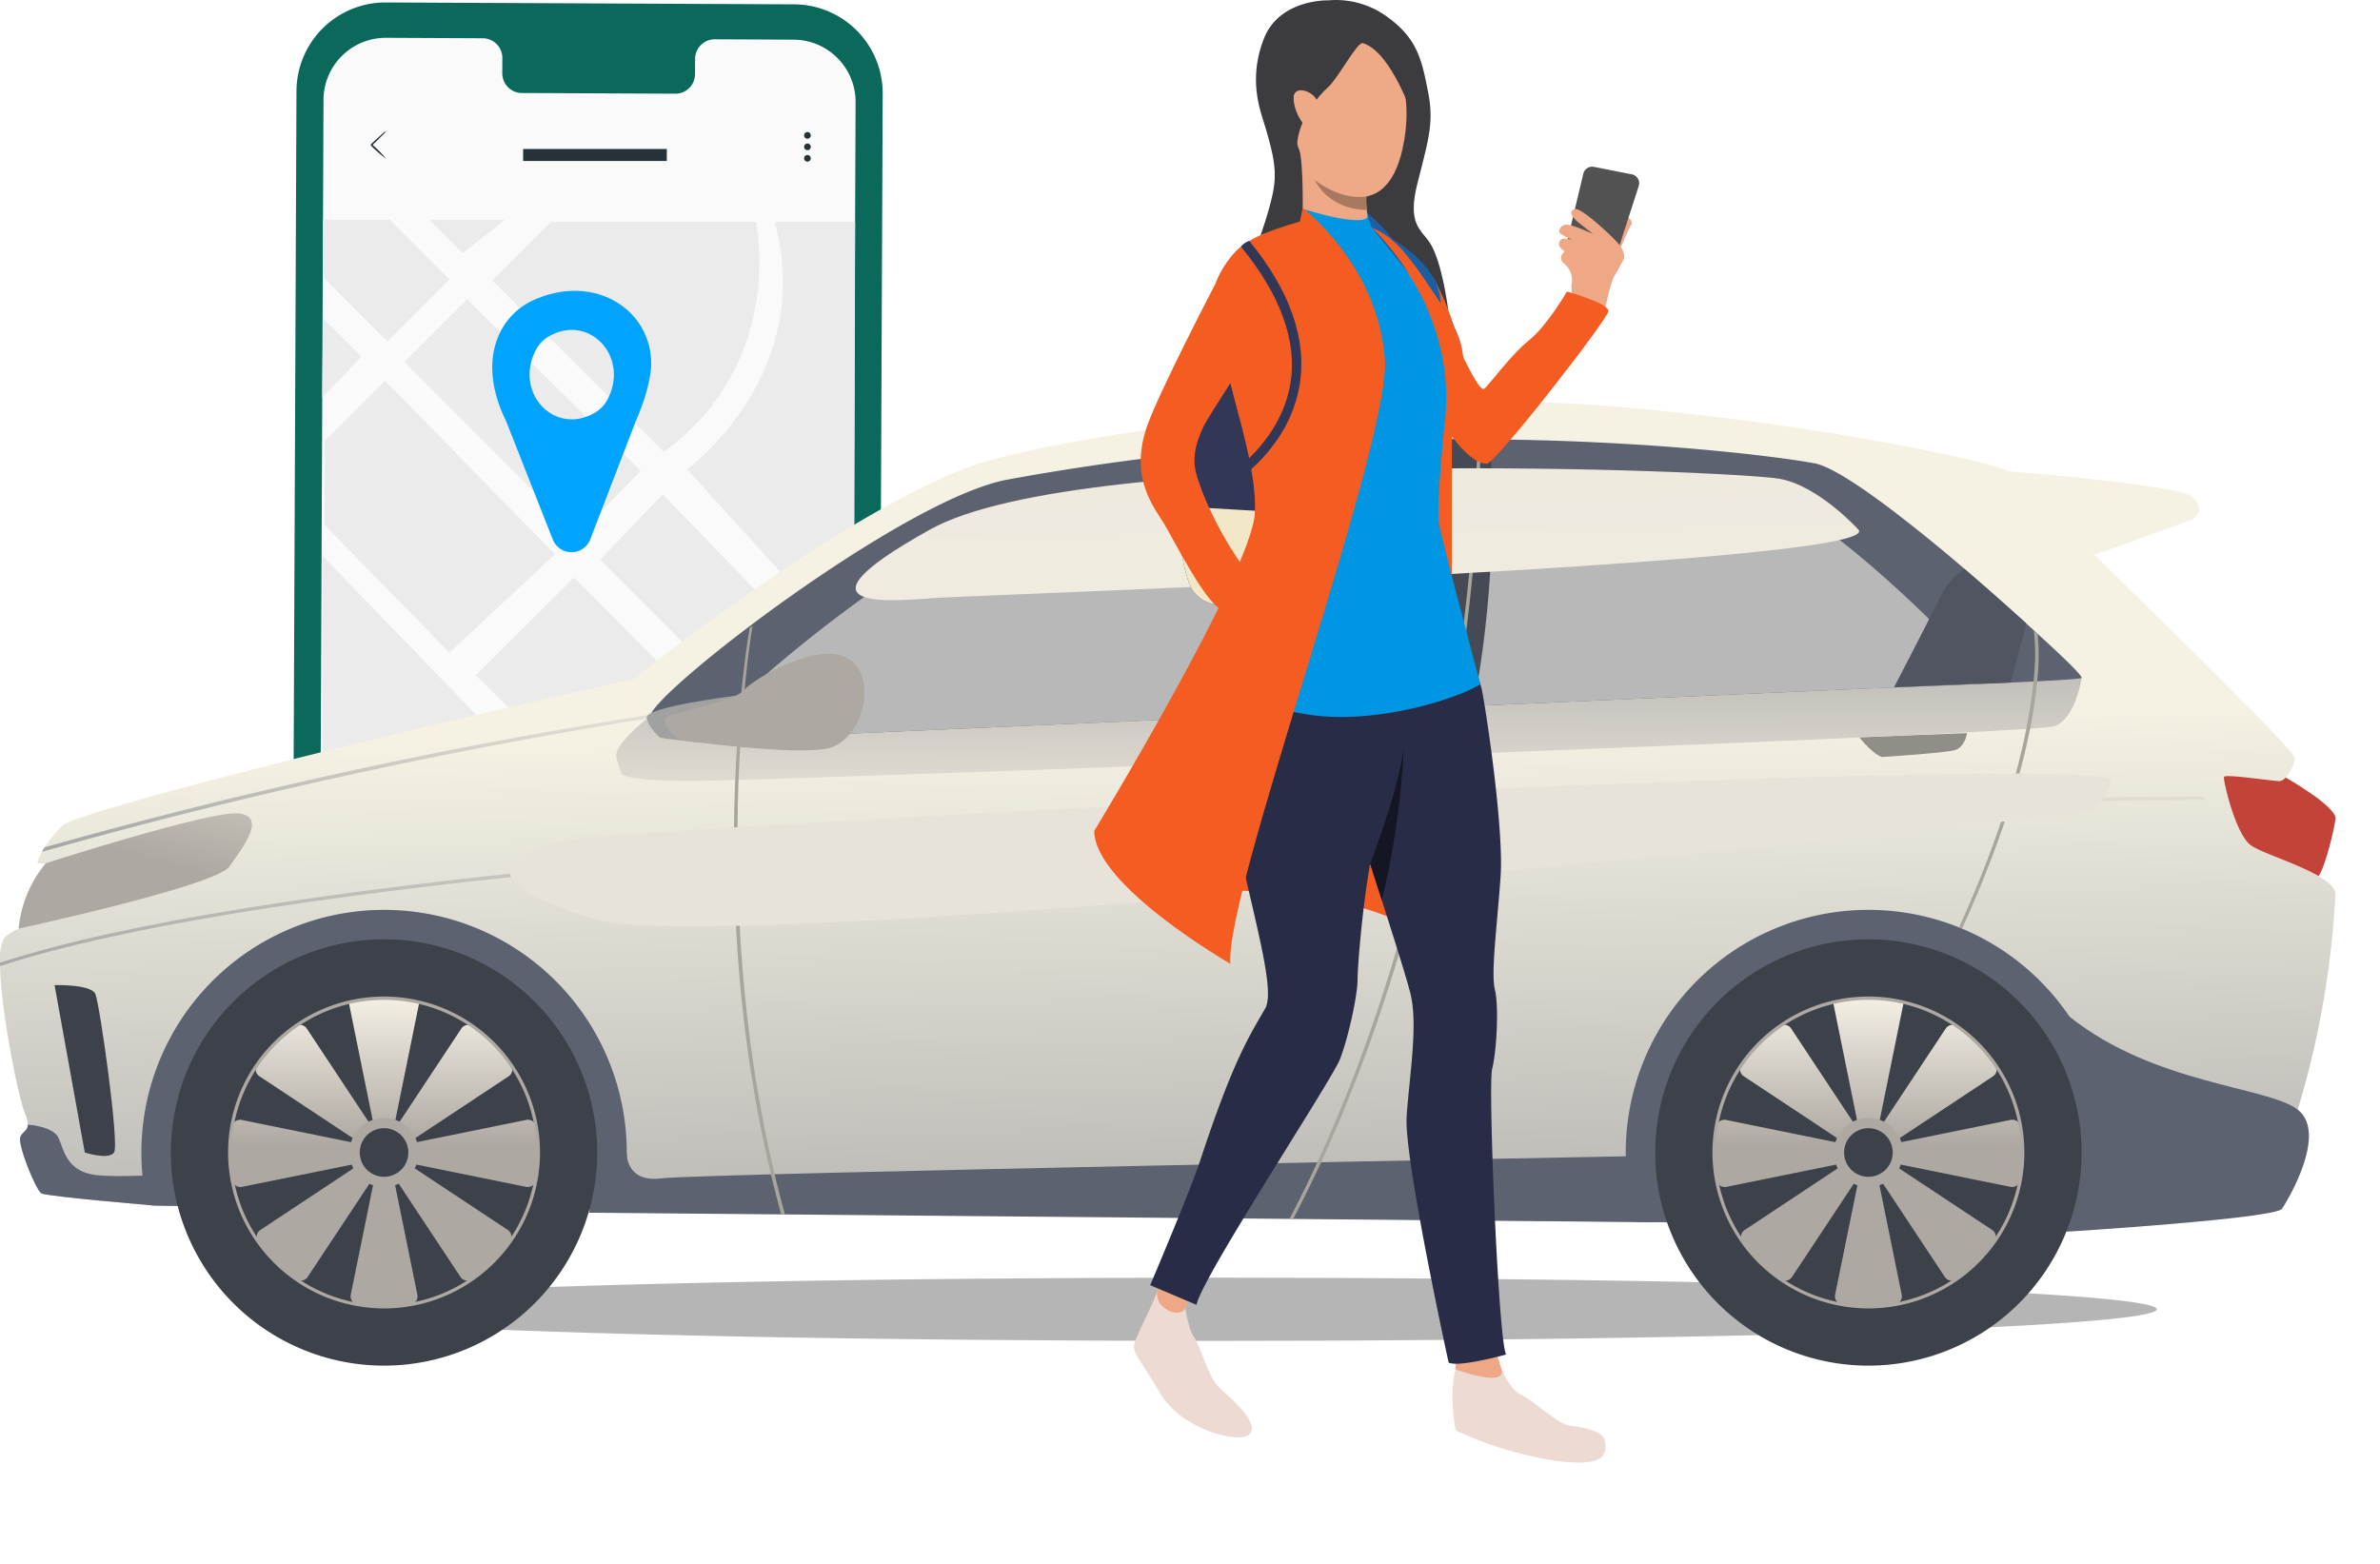 <svg xmlns="http://www.w3.org/2000/svg" xmlns:xlink="http://www.w3.org/1999/xlink" width="451.62" height="296.815" viewBox="0 0 451.62 296.815">
  <defs>
    <linearGradient id="linear-gradient" x1="-26.85" y1="1.049" x2="-27.573" y2="-0.304" gradientUnits="objectBoundingBox">
      <stop offset="0" stop-color="#c44338"/>
      <stop offset="0.295" stop-color="#f25345"/>
      <stop offset="1" stop-color="#e8e3d8"/>
    </linearGradient>
    <linearGradient id="linear-gradient-2" x1="-0.146" y1="1.27" x2="-0.198" y2="0.436" gradientUnits="objectBoundingBox">
      <stop offset="0" stop-color="#a1a1a1"/>
      <stop offset="1" stop-color="#f5f2e4"/>
    </linearGradient>
    <linearGradient id="linear-gradient-3" x1="3.171" y1="-0.666" x2="2.084" y2="1.276" gradientUnits="objectBoundingBox">
      <stop offset="0" stop-color="#fffaed"/>
      <stop offset="1" stop-color="#ada9a2"/>
    </linearGradient>
    <linearGradient id="linear-gradient-4" x1="-17.537" y1="1.685" x2="-16.985" y2="0.027" xlink:href="#linear-gradient-2"/>
    <linearGradient id="linear-gradient-5" x1="8.431" y1="0.394" x2="10.481" y2="0.536" gradientUnits="objectBoundingBox">
      <stop offset="0.402" stop-color="#3d414a"/>
      <stop offset="1" stop-color="#697080"/>
    </linearGradient>
    <linearGradient id="linear-gradient-6" x1="-17.822" y1="0.5" x2="-16.822" y2="0.5" gradientUnits="objectBoundingBox">
      <stop offset="0" stop-color="#a1a1a1"/>
      <stop offset="1" stop-color="#918e87"/>
    </linearGradient>
    <linearGradient id="linear-gradient-7" x1="-28.64" y1="0.5" x2="-27.64" y2="0.5" xlink:href="#linear-gradient-6"/>
    <linearGradient id="linear-gradient-8" x1="-0.82" y1="-1.183" x2="-0.848" y2="1.305" gradientUnits="objectBoundingBox">
      <stop offset="0" stop-color="#a1a1a1"/>
      <stop offset="1" stop-color="#e8e3d8"/>
    </linearGradient>
    <linearGradient id="linear-gradient-9" x1="-0.164" y1="1.122" x2="-0.166" y2="-0.123" xlink:href="#linear-gradient-8"/>
    <linearGradient id="linear-gradient-10" x1="0.577" y1="1.042" x2="0.572" y2="-0.042" xlink:href="#linear-gradient-8"/>
    <linearGradient id="linear-gradient-11" x1="-1.176" y1="0.5" x2="-0.176" y2="0.5" gradientUnits="objectBoundingBox">
      <stop offset="0" stop-color="#fffaed"/>
      <stop offset="1" stop-color="#e8e3d8"/>
    </linearGradient>
    <linearGradient id="linear-gradient-12" x1="-0.786" y1="8.673" x2="-1.796" y2="-3.119" xlink:href="#linear-gradient-11"/>
    <linearGradient id="linear-gradient-13" x1="-41.987" y1="-0.176" x2="-41.987" y2="1.132" xlink:href="#linear-gradient-3"/>
    <linearGradient id="linear-gradient-14" x1="-44.327" y1="-1.581" x2="-44.327" y2="-0.253" xlink:href="#linear-gradient-3"/>
    <linearGradient id="linear-gradient-15" x1="-21.515" y1="-2.037" x2="-21.515" y2="0.392" xlink:href="#linear-gradient-3"/>
    <linearGradient id="linear-gradient-16" x1="-24.343" y1="-2.037" x2="-24.343" y2="0.392" xlink:href="#linear-gradient-3"/>
    <linearGradient id="linear-gradient-17" x1="-24.463" y1="-0.384" x2="-24.463" y2="1.026" xlink:href="#linear-gradient-3"/>
    <linearGradient id="linear-gradient-18" x1="-27.165" y1="-1.579" x2="-27.165" y2="-0.154" xlink:href="#linear-gradient-3"/>
    <linearGradient id="linear-gradient-19" x1="-24.669" y1="-1.579" x2="-24.669" y2="-0.154" xlink:href="#linear-gradient-3"/>
    <linearGradient id="linear-gradient-20" x1="-26.952" y1="-0.384" x2="-26.952" y2="1.026" xlink:href="#linear-gradient-3"/>
    <linearGradient id="linear-gradient-21" x1="0.07" y1="-0.176" x2="0.07" y2="1.132" xlink:href="#linear-gradient-3"/>
    <linearGradient id="linear-gradient-22" x1="0.046" y1="-1.581" x2="0.046" y2="-0.253" xlink:href="#linear-gradient-3"/>
    <linearGradient id="linear-gradient-23" x1="1.673" y1="-2.037" x2="1.673" y2="0.392" xlink:href="#linear-gradient-3"/>
    <linearGradient id="linear-gradient-24" x1="-1.148" y1="-2.037" x2="-1.148" y2="0.392" xlink:href="#linear-gradient-3"/>
    <linearGradient id="linear-gradient-25" x1="1.477" y1="-0.384" x2="1.477" y2="1.026" xlink:href="#linear-gradient-3"/>
    <linearGradient id="linear-gradient-26" x1="-1.013" y1="-1.579" x2="-1.013" y2="-0.154" xlink:href="#linear-gradient-3"/>
    <linearGradient id="linear-gradient-27" x1="1.477" y1="-1.579" x2="1.477" y2="-0.154" xlink:href="#linear-gradient-3"/>
    <linearGradient id="linear-gradient-28" x1="-1.009" y1="-0.384" x2="-1.009" y2="1.026" xlink:href="#linear-gradient-3"/>
    <linearGradient id="linear-gradient-29" x1="-6.472" y1="1.138" x2="-7.136" y2="-0.636" xlink:href="#linear-gradient-8"/>
    <linearGradient id="linear-gradient-30" x1="-3.799" y1="-0.776" x2="-3.484" y2="0.582" xlink:href="#linear-gradient-3"/>
  </defs>
  <g id="Group_225" data-name="Group 225" transform="translate(-855.731 -376.536)">
    <ellipse id="Ellipse_5" data-name="Ellipse 5" cx="178.5" cy="6" rx="178.5" ry="6" transform="translate(908 619)" opacity="0.29"/>
    <g id="Group_24" data-name="Group 24" transform="translate(660.19 -244.398)">
      <g id="Group_121" data-name="Group 121" transform="translate(250.979 621.398)">
        <g id="Group_120" data-name="Group 120" transform="translate(0 0)">
          <g id="Group_119" data-name="Group 119">
            <g id="Group_118" data-name="Group 118">
              <g id="Group_115" data-name="Group 115">
                <g id="Group_114" data-name="Group 114">
                  <path id="Path_156" data-name="Path 156" d="M345.261,849.761l-77.482-.358a16.877,16.877,0,0,1-16.8-16.949l.821-194.248A16.878,16.878,0,0,1,268.756,621.4l77.482.358a16.878,16.878,0,0,1,16.8,16.949l-.821,194.248A16.878,16.878,0,0,1,345.261,849.761Z" transform="translate(-250.979 -621.398)" fill="#0b695c"/>
                </g>
              </g>
              <g id="Group_117" data-name="Group 117" transform="translate(5.145 6.705)">
                <g id="Group_116" data-name="Group 116">
                  <path id="Path_157" data-name="Path 157" d="M361.47,648.456l-15.022-.069a3.732,3.732,0,0,0-3.664,3.8l-.012,2.725a3.731,3.731,0,0,1-3.663,3.8l-29.282-.135a3.735,3.735,0,0,1-3.631-3.83l.011-2.725a3.735,3.735,0,0,0-3.632-3.83l-5.283-.025-13.148-.06a11.82,11.82,0,0,0-11.875,11.77l-.8,189.6a11.82,11.82,0,0,0,11.766,11.871l77.327.357a11.821,11.821,0,0,0,11.875-11.77l.8-189.6A11.821,11.821,0,0,0,361.47,648.456Z" transform="translate(-271.467 -648.099)" fill="#fafafa"/>
                </g>
              </g>
            </g>
          </g>
        </g>
      </g>
      <g id="Group_122" data-name="Group 122" transform="translate(256.83 662.626)">
        <path id="Path_158" data-name="Path 158" d="M274.276,785.571h12.673l11.311,11.311L286.5,808.64,274.41,796.548Z" transform="translate(-274.276 -785.571)" fill="#ebebeb"/>
      </g>
      <g id="Group_123" data-name="Group 123" transform="translate(277.044 662.626)">
        <path id="Path_159" data-name="Path 159" d="M361.12,791.921l-6.35-6.35h14.288Z" transform="translate(-354.77 -785.571)" fill="#ebebeb"/>
      </g>
      <g id="Group_124" data-name="Group 124" transform="translate(288.95 663.035)">
        <path id="Path_160" data-name="Path 160" d="M402.183,798.326,413.308,787.2h38.883s5.953,26.579-17.463,43.645Z" transform="translate(-402.183 -787.201)" fill="#ebebeb"/>
      </g>
      <g id="Group_125" data-name="Group 125" transform="translate(272.281 677.708)">
        <path id="Path_161" data-name="Path 161" d="M347.711,845.628,335.8,857.534l32.942,32.942,11.907-12.3Z" transform="translate(-335.805 -845.628)" fill="#ebebeb"/>
      </g>
      <g id="Group_126" data-name="Group 126" transform="translate(256.687 681.307)">
        <path id="Path_162" data-name="Path 162" d="M273.708,875.015l7.458-7.739-7.315-7.315Z" transform="translate(-273.708 -859.96)" fill="#ebebeb"/>
      </g>
      <g id="Group_127" data-name="Group 127" transform="translate(257.15 693.186)">
        <path id="Path_163" data-name="Path 163" d="M287.01,907.265l-11.46,11.46V934.65l23.664,24.21,20.043-18.654Z" transform="translate(-275.55 -907.265)" fill="#ebebeb"/>
      </g>
      <g id="Group_128" data-name="Group 128" transform="translate(325.919 663.035)">
        <path id="Path_164" data-name="Path 164" d="M549.4,834.186s24.549-18,16.611-46.985h15.267l-.186,81.816Z" transform="translate(-549.395 -787.201)" fill="#ebebeb"/>
      </g>
      <g id="Group_129" data-name="Group 129" transform="translate(309.443 714.743)">
        <path id="Path_165" data-name="Path 165" d="M495.661,993.107,483.788,1005.5l36.4,36.4,11.134-11.8Z" transform="translate(-483.788 -993.107)" fill="#ebebeb"/>
      </g>
      <g id="Group_130" data-name="Group 130" transform="translate(285.828 730.53)">
        <path id="Path_166" data-name="Path 166" d="M408.406,1055.973,389.749,1074.5l37.315,37.054,18.622-18.005Z" transform="translate(-389.749 -1055.973)" fill="#ebebeb"/>
      </g>
      <g id="Group_131" data-name="Group 131" transform="translate(294.705 793.779)">
        <path id="Path_167" data-name="Path 167" d="M425.1,1337.4l28.524-29.568,27.136,27.661Z" transform="translate(-425.099 -1307.836)" fill="#ebebeb"/>
      </g>
      <g id="Group_132" data-name="Group 132" transform="translate(327.68 760.535)">
        <path id="Path_168" data-name="Path 168" d="M556.409,1204.884l29.7-29.428c0,1.307-.258,61.04-.258,61.04Z" transform="translate(-556.409 -1175.456)" fill="#ebebeb"/>
      </g>
      <g id="Group_133" data-name="Group 133" transform="translate(270.451 773.431)">
        <path id="Path_169" data-name="Path 169" d="M360.311,1226.807l16.851,16.851L343.894,1278l-15.377-18.441Z" transform="translate(-328.517 -1226.807)" fill="#ebebeb"/>
      </g>
      <g id="Group_134" data-name="Group 134" transform="translate(256.715 726.376)">
        <path id="Path_170" data-name="Path 170" d="M273.818,1121.624c1.59-.159,42.342-38.319,42.342-38.319l-42.342-43.876Z" transform="translate(-273.818 -1039.429)" fill="#ebebeb"/>
      </g>
      <g id="Group_135" data-name="Group 135" transform="translate(256.124 808.571)">
        <path id="Path_171" data-name="Path 171" d="M271.467,1375.435l9.812-8.7,13.586,16.048h-23.4v-6.139" transform="translate(-271.467 -1366.739)" fill="#ebebeb"/>
      </g>
      <g id="Group_142" data-name="Group 142" transform="translate(265.91 645.788)">
        <g id="Group_137" data-name="Group 137" transform="translate(0 0)">
          <g id="Group_136" data-name="Group 136">
            <path id="Path_172" data-name="Path 172" d="M313.346,723.807a24.6,24.6,0,0,1-2.911-2.532h0c0-.442,0-.123,0-.222l0,0,0,0,.009-.009.018-.017.036-.034.072-.068.143-.134.281-.26.533-.489.915-.815a4.242,4.242,0,0,1,.9-.7,4.24,4.24,0,0,1-.749.851l-.871.863-.521.5-.278.264-.142.134-.072.068-.036.034-.018.017-.009.009,0,0,0,0c0-.1,0,.222,0-.22h0A24.628,24.628,0,0,1,313.346,723.807Z" transform="translate(-310.434 -718.522)" fill="#263238"/>
          </g>
        </g>
        <g id="Group_141" data-name="Group 141" transform="translate(82.219 0.206)">
          <g id="Group_138" data-name="Group 138" transform="translate(0)">
            <path id="Path_173" data-name="Path 173" d="M639.1,719.975a.632.632,0,1,1-.632-.632A.632.632,0,0,1,639.1,719.975Z" transform="translate(-637.84 -719.343)" fill="#263238"/>
          </g>
          <g id="Group_139" data-name="Group 139" transform="translate(0 2.175)">
            <path id="Path_174" data-name="Path 174" d="M638.919,728.189a.632.632,0,1,1-.894,0A.632.632,0,0,1,638.919,728.189Z" transform="translate(-637.84 -728.004)" fill="#263238"/>
          </g>
          <g id="Group_140" data-name="Group 140" transform="translate(0 4.35)">
            <path id="Path_175" data-name="Path 175" d="M639.1,737.3a.632.632,0,1,1-.632-.632A.632.632,0,0,1,639.1,737.3Z" transform="translate(-637.84 -736.665)" fill="#263238"/>
          </g>
        </g>
      </g>
      <g id="Group_143" data-name="Group 143" transform="translate(294.807 649.209)">
        <rect id="Rectangle_2" data-name="Rectangle 2" width="27.266" height="2.272" transform="translate(0 0)" fill="#263238"/>
      </g>
      <g id="Group_144" data-name="Group 144" transform="translate(288.95 676.127)">
        <path id="Path_176" data-name="Path 176" d="M432.345,853.226c0-10.623-11.161-17.352-22.541-12.027a12.924,12.924,0,0,0-5.988,5.739c-2.863,5.546-1.6,11.879,1,17.137l8.856,22.446a3.816,3.816,0,0,0,7.111-.03l8.684-22.562C432.471,857.056,432.345,853.226,432.345,853.226Zm-10.691,9.244c-7.65,4.448-15.4-3.774-11.21-11.888a6.373,6.373,0,0,1,2.429-2.577c7.65-4.449,15.4,3.774,11.21,11.888A6.375,6.375,0,0,1,421.654,862.47Z" transform="translate(-402.183 -839.335)" fill="#00a4ff"/>
      </g>
    </g>
    <g id="Group_25" data-name="Group 25" transform="translate(276.734 -451.146)">
      <g id="Group_33" data-name="Group 33" transform="translate(578.997 903.911)">
        <path id="Path_66" data-name="Path 66" d="M1897.29,1266.161s9.759,5.529,9.445,7.88-2.049,9.378-3.219,10.8-14.5-2.02-17-6.095-10.818-17.249-1.412-15.837S1897.29,1266.161,1897.29,1266.161Z" transform="translate(-1463.559 -1194.834)" fill="url(#linear-gradient)"/>
        <path id="Path_67" data-name="Path 67" d="M583.74,1185.812a5.246,5.246,0,0,1,.552,2.093c-.026,1.162-.973,1.292-1.418,2.294-.627,1.407,2.929,10.113,3.971,10.737.89.533,15.62,1.82,20.061,2.2l1.26.108s3.457.045,9.689.118c12.856.15,37.54.438,68.186.789,3.438.04,6.956.083,10.538.12,58.5.671,134.83,1.525,192.833,2.108q7.76.079,15.051.15c39.847.383,68.155.6,70.784.476.7-.03,1.467-.073,2.276-.128,10.335-.683,28.555-2.829,31.168-3.848,2.822-1.094,7.37-13.06,7.055-14.63a3.826,3.826,0,0,0-1.1-2.193,171.286,171.286,0,0,0,7.523-42.174c-.469-3.763-13.011-7.055-15.991-9.094s-5.33-12.385-5.174-13.013,9.251.786,10.5.786,2.823-2.666,2.979-4.391-52.836-53.043-54.717-54.509-38.255-9.614-79.225-12.542-103.493,6.383-117.9,11.913c-26.132,10.034-63.339,40.136-63.339,40.136-67.315,15.051-106.091,25.818-108.286,27.7a19.447,19.447,0,0,0-3.554,4.259c-.188.293-.358.583-.514.859a8.571,8.571,0,0,0-.841,1.989c-.419,1.78,34.906-7.107,37.415-7.107s-1.461,5.75-3.136,7.73-38.355,9.62-40.764,14a10.442,10.442,0,0,0-.633,4.426c0,.208,0,.421.012.634C579.185,1166.721,582.617,1183.2,583.74,1185.812Z" transform="translate(-578.997 -1050.706)" fill="url(#linear-gradient-2)"/>
        <path id="Path_68" data-name="Path 68" d="M595.152,1303.95a22.864,22.864,0,0,0-5.146,12.4s37.349-8.093,39.962-11.754,7.212-9.55,1.776-10.106S595.152,1303.95,595.152,1303.95Z" transform="translate(-586.478 -1216.35)" fill="url(#linear-gradient-3)"/>
        <path id="Path_69" data-name="Path 69" d="M1764.244,1091.576s33.773,2.613,36.184,4.964.8,3.766,0,4.236-18.962,6.881-18.962,6.881Z" transform="translate(-1384.408 -1078.479)" fill="url(#linear-gradient-4)"/>
        <path id="Path_70" data-name="Path 70" d="M611.314,1396.19s6.9-.21,7.735,1.67,4.6,28.617,3.554,30.092-5.554,0-5.554,0Z" transform="translate(-600.958 -1285.468)" fill="url(#linear-gradient-5)"/>
        <path id="Path_71" data-name="Path 71" d="M1354.917,1261.135s-.314,2.721-2.429,3.255-13.719,1.282-13.719,1.282-1.608-.431-4.315-3.758Z" transform="translate(-1092.353 -1193.699)" fill="url(#linear-gradient-6)"/>
        <path id="Path_72" data-name="Path 72" d="M1700.292,1246.986s-.314,2.719-2.431,3.255-13.717,1.279-13.717,1.279-1.606-.431-4.314-3.761Z" transform="translate(-1327.046 -1184.084)" fill="url(#linear-gradient-7)"/>
        <path id="Path_73" data-name="Path 73" d="M950.277,1221.575s-7,5.334-6.376,7.767a16.058,16.058,0,0,0,1.044,3.187s.418,1.3,13.589,1.3,254.194-8.8,258.271-10.386,5.119-9.166,5.119-9.166Z" transform="translate(-826.934 -1161.859)" fill="url(#linear-gradient-8)"/>
        <path id="Path_74" data-name="Path 74" d="M594.906,1491.852c1.048.628,21.321,2.3,21.321,2.3s3.457.045,9.689.118l-1.638-6.389s-13.169,1.147-18.919.518-6.167-4.909-7.213-7.1-5.793-2.476-5.793-2.476c-.026,1.162-.973,1.292-1.418,2.294C590.309,1482.522,593.865,1491.229,594.906,1491.852Z" transform="translate(-587.06 -1341.624)" fill="#5d6270"/>
        <path id="Path_75" data-name="Path 75" d="M1541.627,1397.677a45.979,45.979,0,0,0,1.92,13.181q7.76.079,15.051.15c39.847.383,68.155.6,70.784.476.7-.03,1.467-.072,2.276-.127a46.054,46.054,0,1,0-90.031-13.679Z" transform="translate(-1233.133 -1255.191)" fill="#5d6270"/>
        <path id="Path_76" data-name="Path 76" d="M662.717,1397.677a45.937,45.937,0,0,0,1.078,9.938l1.26.108s3.457.045,9.689.118c12.856.15,37.54.438,68.186.789,3.438.04,6.956.083,10.538.12a46.051,46.051,0,1,0-90.752-11.073Z" transform="translate(-635.887 -1255.191)" fill="#5d6270"/>
        <path id="Path_77" data-name="Path 77" d="M1802.517,1455.7s39.681-2.482,40.937-4.363,8.66-14.4,2.972-18.8-27.194-4.761-43.3-17.646Z" transform="translate(-1410.416 -1298.182)" fill="#5d6270"/>
        <path id="Path_78" data-name="Path 78" d="M934.742,1495.322s-.283,5.812,6.616,4.9,186.256-4.243,186.256-4.243l2.3,12.565-202.407-1.795Z" transform="translate(-815.819 -1352.836)" fill="#5d6270"/>
        <path id="Path_79" data-name="Path 79" d="M963.838,1125.531c-.655,5.867,14.6,4.287,18.938,4.1,18.744-.8,61.547-2.708,105.917-4.676a.346.346,0,0,1,.05-.005c.051,0,90.008-4,111.15-4.917.522-.022,35.5-1.292,35.6-1.8.224-1.172-21.324-19.92-22.231-20.7-3.694-3.154-7.5-6.3-11.12-9.117-7.361-5.773-13.953-10.236-17.239-10.882-5.53-1.084-29.211-4.264-61.658-4.572-2.834-.03-5.738-.038-8.7-.005a466.944,466.944,0,0,0-82.971,7.662C1011.709,1084.391,964.352,1120.979,963.838,1125.531Z" transform="translate(-840.494 -1065.815)" fill="#5d6270"/>
        <g id="Group_24-2" data-name="Group 24" transform="translate(0 74.943)">
          <path id="Path_80" data-name="Path 80" d="M579,1316.08c0,.208,0,.421.013.634,92.683-30.049,415.013-31.514,418.261-31.524v-.628c-.816.007-82.254.313-174.07,4.341C738.5,1292.623,627.4,1300.345,579,1316.08Z" transform="translate(-578.998 -1284.561)" fill="url(#linear-gradient-9)"/>
        </g>
        <g id="Group_25-2" data-name="Group 25" transform="translate(7.959 59.403)">
          <path id="Path_81" data-name="Path 81" d="M603.834,1262.089A1010.983,1010.983,0,0,1,719.262,1236.7l-.088-.629a984.5,984.5,0,0,0-114.826,25.162C604.161,1261.523,603.99,1261.813,603.834,1262.089Z" transform="translate(-603.834 -1236.068)" fill="url(#linear-gradient-10)"/>
        </g>
        <g id="Group_26" data-name="Group 26" transform="translate(371.739 43.401)">
          <path id="Path_82" data-name="Path 82" d="M1738.978,1242.486l.578.24c10.177-22.4,13.359-37.757,14.229-46.7a43.832,43.832,0,0,0,.113-9.225c-.239-.218-.476-.438-.721-.663a43.129,43.129,0,0,1-.1,9.881C1752.18,1205.1,1748.988,1220.442,1738.978,1242.486Z" transform="translate(-1738.978 -1186.135)" fill="#a8a59c"/>
        </g>
        <path id="Path_83" data-name="Path 83" d="M993.056,1156.845c3.563-.09,37.628-1.6,79.533-3.454,7.619-.338,15.5-.689,23.511-1.047q6.188-.27,12.461-.553a.348.348,0,0,1,.05-.005s11.494-34.126,6.685-38.1-66.819,2.684-66.819,2.684C1035.13,1119.176,1001.472,1146.336,993.056,1156.845Z" transform="translate(-860.363 -1092.646)" fill="#b8b8b8"/>
        <path id="Path_84" data-name="Path 84" d="M1427.1,1150.52l7.425-.333c38.726-1.725,74.533-3.3,91.986-4.051,1.536-.063,2.928-.12,4.164-.168v-.007c1.249-3.262-24.922-27.328-32.134-30.989s-60.467-2.749-60.467-2.749S1423.5,1146.266,1427.1,1150.52Z" transform="translate(-1154.918 -1092.439)" fill="#b8b8b8"/>
        <path id="Path_85" data-name="Path 85" d="M1405.685,1124.217v.005l4.015-.18,6.464-.291.7-.03,3.5-.158a204.262,204.262,0,0,0,3.142-50.6c-.571-.005-1.148-.013-1.731-.013-.207,0-.42,0-.627,0-2.082-.013-4.2-.013-6.346.012C1413.423,1092.158,1405.8,1123.722,1405.685,1124.217Z" transform="translate(-1140.756 -1065.816)" fill="#454a54"/>
        <g id="Group_27" data-name="Group 27" transform="translate(244.692 7.134)">
          <path id="Path_86" data-name="Path 86" d="M1342.537,1220.922l.7.01c17.215-32.933,26.107-68.93,30.71-97.193a364.75,364.75,0,0,0,4.911-50.767c-.207,0-.419,0-.627,0a366.66,366.66,0,0,1-4.98,50.8C1368.632,1152.052,1359.714,1188.056,1342.537,1220.922Z" transform="translate(-1342.537 -1072.967)" fill="#a8a59c"/>
        </g>
        <g id="Group_28" data-name="Group 28" transform="translate(139.258 42.522)">
          <path id="Path_87" data-name="Path 87" d="M1022.516,1295.1l.709.007c-9.626-34.992-9.758-69.084-8.4-90.341.739-11.566,1.917-19.336,2.25-21.374-.182.135-.363.283-.546.421-.288,1.68-1.523,9.33-2.312,20.968C1012.789,1225.8,1012.808,1259.827,1022.516,1295.1Z" transform="translate(-1013.539 -1183.393)" fill="#a8a59c"/>
        </g>
        <path id="Path_88" data-name="Path 88" d="M1327.166,1167.061s8.171-26.078,6.6-29.621-13.277-2.912-17.455,5.453-12.98,25.229-12.98,25.229Z" transform="translate(-1071.206 -1108.262)" fill="#505561"/>
        <path id="Path_89" data-name="Path 89" d="M1700.47,1172.194c4.685-.205,8.786-.383,12.192-.526,1.536-.063,2.928-.12,4.164-.168,2.641-.108,4.584-.19,5.737-.233.973-3.407,2.1-7.495,2.981-11.245-3.469-3.162-7.52-6.754-11.708-10.329a12.916,12.916,0,0,0-4.371,4.942C1707.13,1159.306,1703.348,1166.639,1700.47,1172.194Z" transform="translate(-1341.072 -1117.971)" fill="#505561"/>
        <path id="Path_90" data-name="Path 90" d="M1179,1278.484s-256.108,27.616-281.667,20.165-17.471-13.275-3.673-15.365,292.562-16.871,290.938-10.945S1179,1278.484,1179,1278.484Z" transform="translate(-784.005 -1200.366)" fill="url(#linear-gradient-11)" style="mix-blend-mode: soft-light;isolation: isolate"/>
        <path id="Path_91" data-name="Path 91" d="M1275.92,1101.751s-7.493-8.28-14.945-9.619c-8.529-1.531-131.9-6.686-161.17,9.619s-5.018,13.378,1.463,12.96S1282.187,1108.214,1275.92,1101.751Z" transform="translate(-923.302 -1077.503)" fill="url(#linear-gradient-12)" style="mix-blend-mode: soft-light;isolation: isolate"/>
        <path id="Path_92" data-name="Path 92" d="M1559.1,1409.543a40.449,40.449,0,1,0,40.449-40.451A40.448,40.448,0,0,0,1559.1,1409.543Z" transform="translate(-1245.006 -1267.059)" fill="#3d414a"/>
        <g id="Group_29" data-name="Group 29" transform="translate(325.262 113.206)">
          <path id="Path_93" data-name="Path 93" d="M1664.42,1404.731l4.557,22.43a1.572,1.572,0,0,0,1.838,1.229h0a1.518,1.518,0,0,1,.6,0h0a1.57,1.57,0,0,0,1.837-1.229l4.558-22.43a.1.1,0,0,1-.012-.012s0-.005-.006-.005a29.715,29.715,0,0,0-13.365.005A.072.072,0,0,1,1664.42,1404.731Z" transform="translate(-1641.837 -1403.955)" fill="url(#linear-gradient-13)"/>
          <path id="Path_94" data-name="Path 94" d="M1665.54,1533.251a1.573,1.573,0,0,0,1.269,1.863,29.27,29.27,0,0,0,10.095,0,1.573,1.573,0,0,0,1.268-1.863L1674,1512.7a1.567,1.567,0,0,0-1.837-1.229h0a1.518,1.518,0,0,1-.6,0h0a1.569,1.569,0,0,0-1.838,1.229Z" transform="translate(-1642.576 -1476.993)" fill="url(#linear-gradient-14)"/>
          <path id="Path_95" data-name="Path 95" d="M1593.951,1482.138a29.2,29.2,0,0,0,.472,5.257,1.574,1.574,0,0,0,1.86,1.262l20.7-4.2a1.566,1.566,0,0,0,1.229-1.83l0-.012a1.567,1.567,0,0,1,0-.591l0-.013a1.568,1.568,0,0,0-1.229-1.832l-20.76-4.221a1.578,1.578,0,0,0-1.865,1.277A29.507,29.507,0,0,0,1593.951,1482.138Z" transform="translate(-1593.951 -1452.857)" fill="url(#linear-gradient-15)"/>
          <path id="Path_96" data-name="Path 96" d="M1700.923,1482.614v0a1.569,1.569,0,0,0,1.227,1.838l20.7,4.2a1.577,1.577,0,0,0,1.863-1.262,29.538,29.538,0,0,0,.059-10.166,1.574,1.574,0,0,0-1.864-1.277l-20.756,4.219a1.57,1.57,0,0,0-1.227,1.84v0A1.614,1.614,0,0,1,1700.923,1482.614Z" transform="translate(-1666.621 -1452.857)" fill="url(#linear-gradient-16)"/>
          <path id="Path_97" data-name="Path 97" d="M1610.033,1429.5l17.721,11.738a1.573,1.573,0,0,0,2.165-.426l.006-.013a1.564,1.564,0,0,1,.42-.416l.012-.01a1.571,1.571,0,0,0,.429-2.166l-11.761-17.759a1.574,1.574,0,0,0-2.219-.416,29.458,29.458,0,0,0-7.2,7.255A1.577,1.577,0,0,0,1610.033,1429.5Z" transform="translate(-1604.401 -1414.688)" fill="url(#linear-gradient-17)"/>
          <path id="Path_98" data-name="Path 98" d="M1693.828,1507.4l11.6,17.512a1.573,1.573,0,0,0,2.21.423,29.364,29.364,0,0,0,7.181-7.126,1.57,1.57,0,0,0-.417-2.217l-17.546-11.622a1.57,1.57,0,0,0-2.17.433h0a1.588,1.588,0,0,1-.427.428h0A1.569,1.569,0,0,0,1693.828,1507.4Z" transform="translate(-1661.643 -1472.016)" fill="url(#linear-gradient-18)"/>
          <path id="Path_99" data-name="Path 99" d="M1610.147,1518.218a29.434,29.434,0,0,0,7.183,7.118,1.575,1.575,0,0,0,2.212-.423l11.6-17.512a1.568,1.568,0,0,0-.433-2.168l0,0a1.6,1.6,0,0,1-.424-.423l-.005-.01a1.573,1.573,0,0,0-2.167-.428L1610.562,1516A1.572,1.572,0,0,0,1610.147,1518.218Z" transform="translate(-1604.76 -1472.012)" fill="url(#linear-gradient-19)"/>
          <path id="Path_100" data-name="Path 100" d="M1694.25,1440.378l.01.008a1.573,1.573,0,0,1,.422.423h0a1.569,1.569,0,0,0,2.167.431l17.719-11.736a1.577,1.577,0,0,0,.426-2.211,29.405,29.405,0,0,0-7.193-7.255,1.575,1.575,0,0,0-2.221.416l-11.76,17.759A1.57,1.57,0,0,0,1694.25,1440.378Z" transform="translate(-1661.638 -1414.688)" fill="url(#linear-gradient-20)"/>
        </g>
        <path id="Path_101" data-name="Path 101" d="M1664.869,1481.421a6.553,6.553,0,1,0,6.553-6.552A6.553,6.553,0,0,0,1664.869,1481.421Z" transform="translate(-1316.88 -1338.938)" fill="#ada9a2"/>
        <g id="Group_30" data-name="Group 30" transform="translate(324.949 112.89)">
          <path id="Path_102" data-name="Path 102" d="M1592.974,1432.564a29.594,29.594,0,1,1,29.594,29.592A29.626,29.626,0,0,1,1592.974,1432.564Zm.626,0a28.967,28.967,0,1,0,28.967-28.968A29,29,0,0,0,1593.6,1432.564Z" transform="translate(-1592.974 -1402.971)" fill="#ada9a2"/>
        </g>
        <path id="Path_103" data-name="Path 103" d="M680.181,1409.543a40.449,40.449,0,1,0,40.449-40.451A40.448,40.448,0,0,0,680.181,1409.543Z" transform="translate(-647.755 -1267.059)" fill="#3d414a"/>
        <g id="Group_31" data-name="Group 31" transform="translate(43.595 113.206)">
          <path id="Path_104" data-name="Path 104" d="M785.5,1404.731l4.555,22.43a1.573,1.573,0,0,0,1.839,1.229h0a1.518,1.518,0,0,1,.6,0h0a1.573,1.573,0,0,0,1.838-1.229l4.557-22.43a.094.094,0,0,1-.013-.012s0-.005-.006-.005a29.709,29.709,0,0,0-13.363.005Z" transform="translate(-762.919 -1403.955)" fill="url(#linear-gradient-21)"/>
          <path id="Path_105" data-name="Path 105" d="M786.626,1533.251a1.574,1.574,0,0,0,1.267,1.863,29.285,29.285,0,0,0,10.1,0,1.574,1.574,0,0,0,1.267-1.863l-4.175-20.555a1.57,1.57,0,0,0-1.839-1.229h0a1.524,1.524,0,0,1-.6,0h0a1.569,1.569,0,0,0-1.839,1.229Z" transform="translate(-763.661 -1476.993)" fill="url(#linear-gradient-22)"/>
          <path id="Path_106" data-name="Path 106" d="M715.033,1482.138a29.433,29.433,0,0,0,.471,5.257,1.578,1.578,0,0,0,1.863,1.262l20.7-4.2a1.566,1.566,0,0,0,1.228-1.83l0-.012a1.619,1.619,0,0,1,0-.591l0-.013a1.568,1.568,0,0,0-1.228-1.832l-20.762-4.221a1.577,1.577,0,0,0-1.864,1.277A29.365,29.365,0,0,0,715.033,1482.138Z" transform="translate(-715.033 -1452.857)" fill="url(#linear-gradient-23)"/>
          <path id="Path_107" data-name="Path 107" d="M822.005,1482.614v0a1.569,1.569,0,0,0,1.228,1.838l20.7,4.2a1.578,1.578,0,0,0,1.863-1.262,29.544,29.544,0,0,0,.059-10.166,1.576,1.576,0,0,0-1.864-1.277l-20.757,4.219a1.571,1.571,0,0,0-1.227,1.84v0A1.564,1.564,0,0,1,822.005,1482.614Z" transform="translate(-787.703 -1452.857)" fill="url(#linear-gradient-24)"/>
          <path id="Path_108" data-name="Path 108" d="M731.112,1429.5l17.721,11.738a1.573,1.573,0,0,0,2.164-.426l.006-.013a1.6,1.6,0,0,1,.419-.416l.013-.01a1.569,1.569,0,0,0,.427-2.166l-11.76-17.759a1.572,1.572,0,0,0-2.218-.416,29.483,29.483,0,0,0-7.2,7.255A1.575,1.575,0,0,0,731.112,1429.5Z" transform="translate(-725.48 -1414.688)" fill="url(#linear-gradient-25)"/>
          <path id="Path_109" data-name="Path 109" d="M814.91,1507.4l11.6,17.512a1.573,1.573,0,0,0,2.211.423,29.338,29.338,0,0,0,7.18-7.126,1.568,1.568,0,0,0-.417-2.217l-17.544-11.622a1.569,1.569,0,0,0-2.168.433h0a1.611,1.611,0,0,1-.428.428h0A1.569,1.569,0,0,0,814.91,1507.4Z" transform="translate(-782.725 -1472.016)" fill="url(#linear-gradient-26)"/>
          <path id="Path_110" data-name="Path 110" d="M731.225,1518.218a29.443,29.443,0,0,0,7.186,7.118,1.571,1.571,0,0,0,2.209-.423l11.6-17.512a1.568,1.568,0,0,0-.43-2.168l0,0a1.559,1.559,0,0,1-.424-.423l-.006-.01a1.572,1.572,0,0,0-2.166-.428L731.641,1516A1.572,1.572,0,0,0,731.225,1518.218Z" transform="translate(-725.839 -1472.012)" fill="url(#linear-gradient-27)"/>
          <path id="Path_111" data-name="Path 111" d="M815.333,1440.378l.01.008a1.559,1.559,0,0,1,.422.423h0a1.569,1.569,0,0,0,2.167.431L835.65,1429.5a1.576,1.576,0,0,0,.424-2.211,29.369,29.369,0,0,0-7.19-7.255,1.574,1.574,0,0,0-2.22.416l-11.76,17.759A1.568,1.568,0,0,0,815.333,1440.378Z" transform="translate(-782.721 -1414.688)" fill="url(#linear-gradient-28)"/>
        </g>
        <path id="Path_112" data-name="Path 112" d="M785.955,1481.421a6.552,6.552,0,1,0,6.552-6.552A6.553,6.553,0,0,0,785.955,1481.421Z" transform="translate(-719.631 -1338.938)" fill="#ada9a2"/>
        <g id="Group_32" data-name="Group 32" transform="translate(43.282 112.89)">
          <path id="Path_113" data-name="Path 113" d="M714.056,1432.564a29.594,29.594,0,1,1,29.594,29.592A29.626,29.626,0,0,1,714.056,1432.564Zm.627,0A28.966,28.966,0,1,0,743.65,1403.6,29,29,0,0,0,714.683,1432.564Z" transform="translate(-714.056 -1402.971)" fill="#ada9a2"/>
        </g>
        <path id="Path_114" data-name="Path 114" d="M978.751,1224.857s-17.206,2.128-16.839,4.166,2.575,3.807,2.575,3.807,1.2.2,6.786.834S978.751,1224.857,978.751,1224.857Z" transform="translate(-839.195 -1169.047)" fill="url(#linear-gradient-29)"/>
        <path id="Path_115" data-name="Path 115" d="M975.547,1216.325s-4.893-3.552-1.463-4.7,12.315-2.927,13.788-4.81,14.223-9.615,19.867-5.85,2.509,15.468-3.972,16.932S975.547,1216.325,975.547,1216.325Z" transform="translate(-846.641 -1152.118)" fill="url(#linear-gradient-30)"/>
        <path id="Path_116" data-name="Path 116" d="M1670.928,1485.536a4.611,4.611,0,1,0,4.612-4.612A4.612,4.612,0,0,0,1670.928,1485.536Z" transform="translate(-1320.997 -1343.052)" fill="#3d414a"/>
        <path id="Path_117" data-name="Path 117" d="M792.013,1485.536a4.611,4.611,0,1,0,4.611-4.612A4.611,4.611,0,0,0,792.013,1485.536Z" transform="translate(-723.748 -1343.052)" fill="#3d414a"/>
      </g>
      <g id="Group_112" data-name="Group 112" transform="translate(786.633 827.682)">
        <g id="Group_35" data-name="Group 35" transform="translate(30.364 0)">
          <g id="Group_34" data-name="Group 34">
            <path id="Path_118" data-name="Path 118" d="M823.981,834.748s-9.29-.313-12.255,7.3-.727,13.455.119,16.228c2.208,7.244,2.39,9.873,1.321,14.245-.948,3.876-1.819,5.876-2.912,9.5s.73,3.22.889,3.485,35.551,7.891,35.551,7.891-1.124-9.061-3.466-12.63c-1.719-2.62-4.295-3.51-2.355-11.274s3.172-11.369,2.084-17c-1.26-6.525-2.054-10.6-8.188-14.879A16.485,16.485,0,0,0,823.981,834.748Z" transform="translate(-809.905 -834.682)" fill="#3b3b40"/>
          </g>
        </g>
        <g id="Group_36" data-name="Group 36" transform="translate(15.487 55.245)">
          <path id="Path_119" data-name="Path 119" d="M781.976,1048.961a50.2,50.2,0,0,1-3.883,16.743s-7.593,3.138-11.259-1.62c-1.444-1.873-2.7-8.171-3.235-16.2-.821-12.367,2.824-30.038,7.449-40.814C771.048,1007.068,783.265,1025.881,781.976,1048.961Z" transform="translate(-763.483 -1007.068)" fill="#323657"/>
        </g>
        <g id="Group_37" data-name="Group 37" transform="translate(15.603 96.058)">
          <path id="Path_120" data-name="Path 120" d="M782.222,1135.5a50.205,50.205,0,0,1-3.883,16.743s-7.593,3.138-11.259-1.62c-1.444-1.872-2.7-8.171-3.235-16.2Z" transform="translate(-763.845 -1134.424)" fill="#f2e8c7"/>
        </g>
        <g id="Group_39" data-name="Group 39" transform="translate(98.119 41.256)">
          <g id="Group_38" data-name="Group 38">
            <path id="Path_121" data-name="Path 121" d="M1023.171,969.064s1.413-3.444,1.934-4.231-1.105-2.491-2.128-.444-1.648,3.358-1.648,3.358Z" transform="translate(-1021.329 -963.418)" fill="#eea886"/>
          </g>
        </g>
        <g id="Group_41" data-name="Group 41" transform="translate(89.125 31.634)">
          <g id="Group_40" data-name="Group 40">
            <path id="Path_122" data-name="Path 122" d="M1002.674,951.9l4.787-14.844a1.717,1.717,0,0,0-1.3-2.212l-7.207-1.422a1.718,1.718,0,0,0-2,1.286l-3.641,15.242a1.716,1.716,0,0,0,1.383,2.092l6.06,1.024A1.717,1.717,0,0,0,1002.674,951.9Z" transform="translate(-993.263 -933.393)" fill="#525252"/>
          </g>
        </g>
        <g id="Group_43" data-name="Group 43" transform="translate(88.19 39.687)">
          <g id="Group_42" data-name="Group 42">
            <path id="Path_123" data-name="Path 123" d="M1002.648,967.985s.607-1.284-1.5-3.438c-2.8-2.859-6.717-6.161-7.646-6.02-1.336.2-1.073,1.259.81,2.752s2.507,1.977,2.507,1.977-4.045-1.937-5.168-1.779-1.6,1.3-.984,1.738a18.556,18.556,0,0,0,2.195,1.15s-1.8-.583-2.241.065c-.326.479-.667,1.213.9,2.143a1.317,1.317,0,0,0-.192,2.286,4.159,4.159,0,0,1,1.379,4.191,12.942,12.942,0,0,0,.972,4.835l5.459-.61s1-4.9,1.713-6.042S1002.648,967.985,1002.648,967.985Z" transform="translate(-990.347 -958.523)" fill="#eea886"/>
          </g>
        </g>
        <g id="Group_44" data-name="Group 44" transform="translate(50.472 45.748)">
          <path id="Path_124" data-name="Path 124" d="M888.258,1012.018c2.5,3.743,5.769,7.7,8.4,7.665,1.7-.024,23.1-27.564,23.094-28.946-.01-1.561-7.877-3.716-7.877-3.716s-3.755,6.507-7.2,9.251-7.649,8.6-8.515,9.206-4-6.123-4-6.123c-1.033-3.243-2.309-8.979-5.324-14.3s-9.777-7.624-9.777-7.624c-13.177,5.916,7.346,28.071,7.346,28.071S887.066,1010.307,888.258,1012.018Z" transform="translate(-872.651 -977.436)" fill="#f45c21"/>
        </g>
        <g id="Group_46" data-name="Group 46" transform="translate(51.708 40.412)">
          <g id="Group_45" data-name="Group 45">
            <path id="Path_125" data-name="Path 125" d="M876.588,960.783s10.354,7.463,13.805,25.265c0,0-9.719-19.035-12.888-22.429A3.18,3.18,0,0,1,876.588,960.783Z" transform="translate(-876.506 -960.783)" fill="#1b5ea1"/>
          </g>
        </g>
        <g id="Group_48" data-name="Group 48" transform="translate(55.843 70.233)">
          <g id="Group_47" data-name="Group 47">
            <path id="Path_126" data-name="Path 126" d="M901.481,1053.838s-.136,41.3,0,50.825-12.07-22.887-12.07-22.887S895.921,1061.568,901.481,1053.838Z" transform="translate(-889.411 -1053.838)" fill="#f45c21"/>
          </g>
        </g>
        <g id="Group_50" data-name="Group 50" transform="translate(13.63 145.883)">
          <g id="Group_49" data-name="Group 49">
            <path id="Path_127" data-name="Path 127" d="M757.687,1313.465s29.561-3.226,47.631,7.148-16.894-30.716-16.894-30.716S758.094,1301.841,757.687,1313.465Z" transform="translate(-757.687 -1289.897)" fill="#f45c21"/>
          </g>
        </g>
        <g id="Group_53" data-name="Group 53" transform="translate(67.985 255.346)">
          <g id="Group_52" data-name="Group 52">
            <g id="Group_51" data-name="Group 51">
              <path id="Path_128" data-name="Path 128" d="M936.475,1635.586s1.564,4.163,3.738,5.151,7.1,5.559,9.078,5.889,6.722.7,6.985,3.206-.247,4.778-9.8,3.46a70.43,70.43,0,0,1-18.584-5.733s-1.929-9.683,1.177-14.464S936.475,1635.586,936.475,1635.586Z" transform="translate(-927.297 -1631.467)" fill="#eddad3"/>
            </g>
          </g>
        </g>
        <g id="Group_55" data-name="Group 55" transform="translate(68.548 253.493)">
          <g id="Group_54" data-name="Group 54">
            <path id="Path_129" data-name="Path 129" d="M937.669,1631.657l-1.788-5.971h-6.827v6.365S939.383,1635.932,937.669,1631.657Z" transform="translate(-929.054 -1625.686)" fill="#eea886"/>
          </g>
        </g>
        <g id="Group_58" data-name="Group 58" transform="translate(7.537 244.824)">
          <g id="Group_57" data-name="Group 57">
            <g id="Group_56" data-name="Group 56">
              <path id="Path_130" data-name="Path 130" d="M748.4,1602.025s.673,4.315,1.732,5.623,2.592,7.52,4.754,9.5,7.464,6.452,5.842,8.686-12.968-.636-17.022-7.543-5.44-7.693-4.924-9.569,4.361-9.095,4.269-9.971S748.4,1602.025,748.4,1602.025Z" transform="translate(-738.675 -1598.633)" fill="#eddad3"/>
            </g>
          </g>
        </g>
        <g id="Group_60" data-name="Group 60" transform="translate(11.901 239.958)">
          <g id="Group_59" data-name="Group 59">
            <path id="Path_131" data-name="Path 131" d="M759.305,1588.6a11.336,11.336,0,0,0-1.656,3.1c-.287,1.145-2.8,1.6-4.808-.888a4,4,0,0,1-.54-2.382c.088-1.483,1.783-4.987,1.783-4.987Z" transform="translate(-752.293 -1583.451)" fill="#eea886"/>
          </g>
        </g>
        <g id="Group_63" data-name="Group 63" transform="translate(44.367 115.077)">
          <g id="Group_62" data-name="Group 62">
            <g id="Group_61" data-name="Group 61">
              <path id="Path_132" data-name="Path 132" d="M856.4,1225.661c.356,1.723,2.637,8.928,5.191,16.935h0c.732,2.295,1.487,4.656,2.226,6.972,1.61,5.051,3.142,9.888,4.192,13.372.572,1.9,1,3.391,1.224,4.3,1.472,6.015-.183,15.454-.717,23.342s7.968,46.7,7.968,46.7c2.006.937,10.9-1.54,10.9-1.54-1.472-2.808-3.449-51.117-2.646-54.192s1.336-11.632.534-14.975a13.085,13.085,0,0,1-.263-2.683c-.068-4.22.8-11.194,1.332-18.844.669-9.625-3.075-33.558-3.609-35.7-.049-.2-.128-.473-.227-.814-.984-3.358-4.156-12.885-4.156-12.885-6.431-1.914-11.274-2.26-14.888-1.524a11.073,11.073,0,0,0-8.734,7.494C851.589,1210.323,855.937,1223.428,856.4,1225.661Z" transform="translate(-853.6 -1193.771)" fill="#292c47"/>
            </g>
          </g>
        </g>
        <g id="Group_66" data-name="Group 66" transform="translate(10.618 108.425)">
          <g id="Group_65" data-name="Group 65">
            <g id="Group_64" data-name="Group 64">
              <path id="Path_133" data-name="Path 133" d="M748.29,1308.479l8.782,3.729c1.1-5.345,25.627-42.493,27.24-46.638s3.334-12.165,3.334-15.107c0-.526.038-1.412.112-2.561.286-4.459,1.1-12.866,2.272-19.411.218-1.222.448-2.377.69-3.43,1.3-5.644,1.52-24.929,1.535-36.27.007-5.046-.028-8.52-.028-8.52s-.112-.089-.322-.246c-2.439-1.845-18.077-13.094-23.53-2.579a31.524,31.524,0,0,0-2.951,8.868c-1.749,9.529-3.05,21.727-1.639,31.5,1.207,8.366,3.824,17.83,5.605,26.445.972,4.7,1.831,9.782.74,11.68-3.076,5.348-6.082,9.876-12.3,28.746C755.808,1290.827,748.29,1308.479,748.29,1308.479Z" transform="translate(-748.29 -1173.012)" fill="#292c47"/>
            </g>
          </g>
        </g>
        <g id="Group_69" data-name="Group 69" transform="translate(23.901 41.461)">
          <g id="Group_68" data-name="Group 68">
            <g id="Group_67" data-name="Group 67">
              <path id="Path_134" data-name="Path 134" d="M799.038,1018.964c-1.427,5.7-8.683,34.194-8.5,35.888.066.636,8.028,1.969,15.342,3.255,12.167,2.141,27.876-2.419,33.24-5.666v-.006c-.113-.418-7.3-27.26-7.834-30.355-.535-3.121.65-14.817.917-18.114a24.812,24.812,0,0,1,1.234-4.854h0c1.038-3.19,2.33-6.768,2.26-8.847a12.446,12.446,0,0,0-1.083-4.548v0a37.449,37.449,0,0,0-3-5.32c-.716-1.115-1.47-2.251-2.223-3.355a63.74,63.74,0,0,0-6.1-7.989,19.47,19.47,0,0,0-2.457-1.96l-.007,0a12.99,12.99,0,0,0-2.273-1.241h0c-.164-.066-.252-.094-.252-.094l-10.608-1.692s-1.133.409-2.729.951c-1.959.667-4.616,1.534-6.74,2.093h-.006c-.327.086-.642.165-.938.234a10.543,10.543,0,0,0-3.727,2.832c-1.824,2.058-3.752,5.429-3.806,12.279-.047,6.038,6.892,20.471,7.962,24.928S800.464,1013.259,799.038,1018.964Z" transform="translate(-789.738 -964.057)" fill="#0096e3"/>
            </g>
          </g>
        </g>
        <g id="Group_72" data-name="Group 72" transform="translate(54.982 44.486)">
          <g id="Group_71" data-name="Group 71">
            <g id="Group_70" data-name="Group 70">
              <path id="Path_135" data-name="Path 135" d="M886.724,973.5l6.148,9.689,5.675,8.942c-.014-.048-.392-1.4-1.033-5.323-.121-.745-.253-1.581-.393-2.519a6.514,6.514,0,0,0-.178-.825h0c-2.428-5.6-9.937-9.82-10.212-9.96Z" transform="translate(-886.724 -973.498)" fill="#eddad3"/>
            </g>
          </g>
        </g>
        <g id="Group_75" data-name="Group 75" transform="translate(38.703 27.775)">
          <g id="Group_74" data-name="Group 74">
            <g id="Group_73" data-name="Group 73">
              <path id="Path_136" data-name="Path 136" d="M836.753,936.194s.3-12.562-.768-14.583,12.954,8.409,12.954,8.409-.049.494-.069.848c-.005.068-.007.128-.009.181a13.47,13.47,0,0,0,.091,2.356c.012.121.026.258.043.408a15.238,15.238,0,0,0,1.308,4.86C851.846,941.9,836.753,936.194,836.753,936.194Z" transform="translate(-835.927 -921.352)" fill="#eea886"/>
            </g>
          </g>
        </g>
        <g id="Group_77" data-name="Group 77" transform="translate(54.989 44.49)">
          <g id="Group_76" data-name="Group 76">
            <path id="Path_137" data-name="Path 137" d="M896.93,983.4h0a12.637,12.637,0,0,1,.6,3.41l-2.223-3.355s-3.97-5.693-5.331-7.173a22.59,22.59,0,0,0-3.229-2.777S894.556,977.263,896.93,983.4Z" transform="translate(-886.745 -973.51)" fill="#1b5ea1"/>
          </g>
        </g>
        <g id="Group_79" data-name="Group 79" transform="translate(36.179 41.424)">
          <g id="Group_78" data-name="Group 78">
            <path id="Path_138" data-name="Path 138" d="M844.325,965.672s7.112,10.936,4.705,11.891-15.44-1.274-20.98-11.662C828.05,965.9,836.334,961.652,844.325,965.672Z" transform="translate(-828.05 -963.943)" fill="#eea886"/>
          </g>
        </g>
        <g id="Group_81" data-name="Group 81" transform="translate(66.347 81.299)">
          <g id="Group_80" data-name="Group 80">
            <path id="Path_139" data-name="Path 139" d="M922.187,1088.619c.016-.149.026-.235.026-.25a.642.642,0,0,0-.012.07A1.77,1.77,0,0,0,922.187,1088.619Z" transform="translate(-922.187 -1088.369)" fill="#2f4563"/>
          </g>
        </g>
        <g id="Group_83" data-name="Group 83" transform="translate(23.747 44.2)">
          <g id="Group_82" data-name="Group 82">
            <path id="Path_140" data-name="Path 140" d="M801.14,990.674s-9.063-3.223-11.881-3.44c0,0,2.112-16.135,11.468-14.514S801.14,990.674,801.14,990.674Z" transform="translate(-789.259 -972.606)" fill="#eddad3"/>
          </g>
        </g>
        <g id="Group_85" data-name="Group 85" transform="translate(33.204 39.638)">
          <g id="Group_84" data-name="Group 84">
            <path id="Path_141" data-name="Path 141" d="M837.459,959.911s-.548,2.074-12.328-1.542l-.554,2.673a31,31,0,0,0-5.809,1.969s21.244,20.019,24.452,11.848-4.95-12.881-4.95-12.881Z" transform="translate(-818.767 -958.369)" fill="#0096e3"/>
          </g>
        </g>
        <g id="Group_87" data-name="Group 87" transform="translate(52.706 43.247)">
          <g id="Group_86" data-name="Group 86">
            <path id="Path_142" data-name="Path 142" d="M879.622,969.631,895.685,989.5a37.462,37.462,0,0,0-3-5.32c-.716-1.115-1.47-2.251-2.223-3.355a63.733,63.733,0,0,0-6.1-7.989,19.461,19.461,0,0,0-2.457-1.96l-.007,0a12.992,12.992,0,0,0-2.273-1.241Z" transform="translate(-879.622 -969.631)" fill="#1b5ea1"/>
          </g>
        </g>
        <g id="Group_89" data-name="Group 89" transform="translate(52.706 43.247)">
          <g id="Group_88" data-name="Group 88">
            <path id="Path_143" data-name="Path 143" d="M893.288,1007.683c1.038-3.19,3.818-10.523,3.615-13.631a13.792,13.792,0,0,0-1.217-4.549v0a38.614,38.614,0,0,0-3-5.5c-.716-1.117-2.009-3-2.762-4.1a47.668,47.668,0,0,0-5.565-7.1,20.525,20.525,0,0,0-2.463-2.018h0a10.824,10.824,0,0,0-2.273-1.151h0S896.547,984.908,893.288,1007.683Z" transform="translate(-879.622 -969.631)" fill="#f45c21"/>
          </g>
        </g>
        <g id="Group_91" data-name="Group 91" transform="translate(24.595 111.122)">
          <g id="Group_90" data-name="Group 90">
            <path id="Path_144" data-name="Path 144" d="M797.249,1181.428a8.56,8.56,0,0,0,1.876,2.147c.717.354,1.537,2.034,1.537,2.034l-4.588,3.369s-1.677-3.967-3.779-5.21S797.249,1181.428,797.249,1181.428Z" transform="translate(-791.903 -1181.428)" fill="#eea886"/>
          </g>
        </g>
        <g id="Group_94" data-name="Group 94" transform="translate(8.825 45.788)">
          <g id="Group_93" data-name="Group 93">
            <g id="Group_92" data-name="Group 92">
              <path id="Path_145" data-name="Path 145" d="M756.862,985.628s3.754-10.79,11.542-7.414c7.484,3.242-2.606,16.408-3.507,18.021s-9.364,14.593-10.216,16.341c-2.694,5.532-1.792,8.275-.876,10.927,3.074,8.9,9.079,17.217,10.539,18.65s-4.508,6.59-6.869,4.972c-3.141-2.155-8.771-13.363-10.316-15.912-1.893-3.119-6.667-8.739-3.284-18.5C746.154,1006.141,756.862,985.628,756.862,985.628Z" transform="translate(-742.695 -977.56)" fill="#f45c21"/>
            </g>
          </g>
        </g>
        <g id="Group_96" data-name="Group 96" transform="translate(24.696 112.003)">
          <g id="Group_95" data-name="Group 95">
            <path id="Path_146" data-name="Path 146" d="M802.075,1184.178l-9.855,7.911s7.73,11.617,11.437,6.735S802.075,1184.178,802.075,1184.178Z" transform="translate(-792.22 -1184.178)" fill="#dbcac3"/>
          </g>
        </g>
        <g id="Group_97" data-name="Group 97" transform="translate(0 39.472)">
          <path id="Path_147" data-name="Path 147" d="M770.23,985.709l0,0c-1.627-17.365-15.507-27.862-15.507-27.862l-.537,2.58h0c-14.283,4.035-14.621,7.21-15.284,16.777-.255,3.673.773,8.571,2.1,13.843.539,2.138,1.126,4.339,1.7,6.545,1.687,6.522,3.228,13.084,2.927,18.222-.657,11.156-30.468,60.245-30.468,60.245,0,10.373,25.834,25.223,25.834,25.223C739.784,1087.606,772.553,999.485,770.23,985.709Z" transform="translate(-715.157 -957.85)" fill="#f45c21"/>
        </g>
        <g id="Group_99" data-name="Group 99" transform="translate(25.844 58.715)">
          <g id="Group_98" data-name="Group 98">
            <path id="Path_148" data-name="Path 148" d="M797.5,1038.4h0c4.449-5.223,7.07-20.5,7.07-20.5-2.65,7.458-8.765,13.955-8.765,13.955h0C796.341,1033.992,796.928,1036.192,797.5,1038.4Z" transform="translate(-795.802 -1017.897)" fill="#f45c21"/>
          </g>
        </g>
        <g id="Group_101" data-name="Group 101" transform="translate(52.358 141.659)">
          <g id="Group_100" data-name="Group 100">
            <path id="Path_149" data-name="Path 149" d="M878.536,1298.961h0c.732,2.295,1.487,4.656,2.226,6.972a160.647,160.647,0,0,0,4.2-29.217C883.875,1285.306,878.536,1298.961,878.536,1298.961Z" transform="translate(-878.536 -1276.717)" fill="#151624"/>
          </g>
        </g>
        <g id="Group_103" data-name="Group 103" transform="translate(25.381 45.724)">
          <g id="Group_102" data-name="Group 102">
            <path id="Path_150" data-name="Path 150" d="M795.283,1023.376l-.926-1.508c.135-.084,9.971-6.278,11.836-17.417,1.355-8.09-1.93-16.929-9.374-26.01l1.58-1.08c7.789,9.5,10.989,18.781,9.537,27.4C805.922,1016.723,795.716,1023.109,795.283,1023.376Zm-.463-.755-.463-.754h0Z" transform="translate(-794.356 -977.361)" fill="#323657"/>
          </g>
        </g>
        <g id="Group_104" data-name="Group 104" transform="translate(27.843 45.724)">
          <path id="Path_151" data-name="Path 151" d="M802.04,978.441a3.344,3.344,0,0,1,1.58-1.08A1.5,1.5,0,0,1,802.04,978.441Z" transform="translate(-802.04 -977.361)" fill="#323657"/>
        </g>
        <g id="Group_106" data-name="Group 106" transform="translate(36.161 3.221)">
          <g id="Group_105" data-name="Group 105">
            <path id="Path_152" data-name="Path 152" d="M843.516,846.452s10.249,6.69,6.918,22.862-15.431,7.281-16.745,6.364-5.376-11.039-5.535-15.454C828,856.066,825.836,839.4,843.516,846.452Z" transform="translate(-827.994 -844.734)" fill="#eea987"/>
          </g>
        </g>
        <g id="Group_108" data-name="Group 108" transform="translate(35.249 1.715)">
          <g id="Group_107" data-name="Group 107">
            <path id="Path_153" data-name="Path 153" d="M840.878,846.505c-1.069-.316-4.675,6.656-6.618,8.376s-5.512,6.039-5.862,10.771-4.342-10.339-2.961-15.932,3.225-13.794,15.714-7.289,9.26,18.133,9.26,18.133S846.279,848.1,840.878,846.505Z" transform="translate(-825.149 -840.035)" fill="#3b3b40"/>
          </g>
        </g>
        <g id="Group_110" data-name="Group 110" transform="translate(37.832 17.13)">
          <g id="Group_109" data-name="Group 109">
            <path id="Path_154" data-name="Path 154" d="M837.7,890.352c-.331-1.913-4.554-3.532-4.492-.656s2.394,6.194,3.712,5.984S838.007,892.118,837.7,890.352Z" transform="translate(-833.21 -888.133)" fill="#eea987"/>
          </g>
        </g>
        <g id="Group_111" data-name="Group 111" transform="translate(41.856 34.165)">
          <path id="Path_155" data-name="Path 155" d="M855.637,946.954h-.021c-7.419-.089-9.851-5.663-9.851-5.663,5.138,3.878,9.252,3.222,9.791,3.113,0,.068-.008.14-.01.194A13.475,13.475,0,0,0,855.637,946.954Z" transform="translate(-845.765 -941.291)" fill="#a87860"/>
        </g>
      </g>
    </g>
  </g>
</svg>
